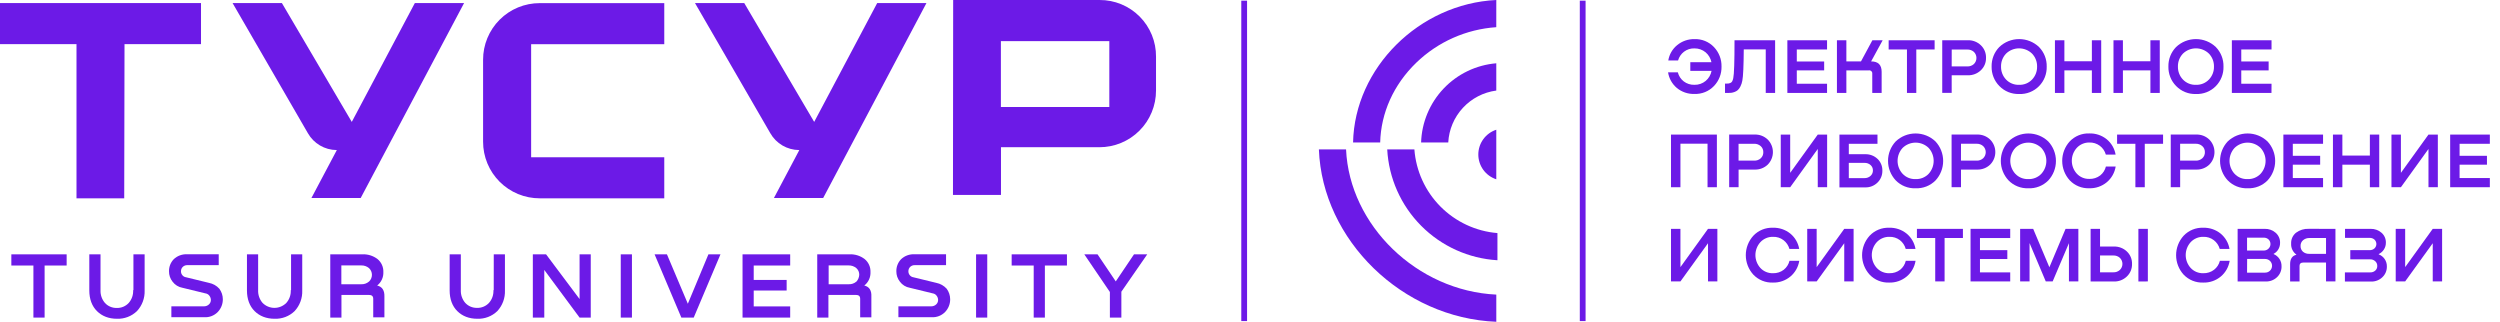 <?xml version="1.0" encoding="UTF-8"?> <svg xmlns="http://www.w3.org/2000/svg" width="202" height="26" viewBox="0 0 202 26" fill="none"><path d="M136.91 3.16C137.204 3.149 137.497 3.201 137.769 3.312C138.041 3.423 138.287 3.591 138.489 3.804C138.689 4.014 138.846 4.262 138.951 4.533C139.056 4.804 139.106 5.093 139.099 5.383C139.105 5.671 139.055 5.958 138.95 6.227C138.845 6.496 138.689 6.741 138.489 6.949C138.286 7.162 138.041 7.329 137.768 7.44C137.496 7.55 137.204 7.602 136.91 7.591C136.393 7.607 135.888 7.436 135.489 7.107C135.107 6.786 134.855 6.337 134.78 5.844H135.569C135.64 6.134 135.807 6.391 136.043 6.574C136.29 6.763 136.594 6.862 136.905 6.853C137.239 6.863 137.564 6.75 137.821 6.537C138.068 6.329 138.235 6.042 138.295 5.724H136.577V5.026H138.285C138.222 4.714 138.055 4.432 137.812 4.226C137.559 4.017 137.241 3.905 136.913 3.91C136.61 3.899 136.312 3.994 136.07 4.177C135.836 4.354 135.666 4.604 135.587 4.887H134.797C134.876 4.401 135.13 3.961 135.511 3.649C135.904 3.325 136.4 3.151 136.91 3.16Z" fill="#6C1AE7"></path><path d="M143.429 3.254V7.509H142.672V3.99H140.896C140.886 5.342 140.848 6.184 140.78 6.517C140.752 6.682 140.699 6.842 140.623 6.991C140.57 7.102 140.496 7.202 140.406 7.286C140.326 7.352 140.235 7.403 140.136 7.436C140.054 7.466 139.969 7.488 139.882 7.499C139.819 7.499 139.738 7.509 139.642 7.509H139.381V6.754H139.52C139.576 6.755 139.631 6.752 139.686 6.744C139.734 6.734 139.78 6.718 139.825 6.698C139.884 6.672 139.933 6.627 139.962 6.569C140.003 6.489 140.032 6.403 140.048 6.315C140.116 6.005 140.15 4.985 140.149 3.254H143.429Z" fill="#6C1AE7"></path><path d="M147.626 7.509H144.419V3.254H147.626V3.998H145.181V4.969H147.392V5.686H145.181V6.766H147.626V7.509Z" fill="#6C1AE7"></path><path d="M151.185 4.963H151.198C151.757 4.963 152.037 5.244 152.037 5.806V7.509H151.279V5.959C151.284 5.922 151.28 5.883 151.267 5.847C151.254 5.811 151.234 5.778 151.206 5.752C151.179 5.725 151.145 5.705 151.109 5.694C151.072 5.683 151.034 5.68 150.996 5.686H149.186V7.509H148.424V3.254H149.186V4.963H150.367L151.288 3.254H152.119L151.185 4.963Z" fill="#6C1AE7"></path><path d="M152.603 3.254H156.317V3.998H154.837V7.509H154.082V3.998H152.603V3.254Z" fill="#6C1AE7"></path><path d="M159.003 3.251C159.196 3.245 159.388 3.278 159.567 3.347C159.747 3.416 159.911 3.521 160.05 3.654C160.187 3.784 160.296 3.941 160.368 4.116C160.44 4.291 160.475 4.479 160.47 4.668C160.476 4.857 160.441 5.046 160.368 5.221C160.295 5.396 160.186 5.554 160.047 5.683C159.908 5.815 159.744 5.918 159.565 5.987C159.386 6.055 159.195 6.088 159.003 6.083H157.696V7.504H156.933V3.251H159.003ZM157.696 5.367H158.959C159.154 5.375 159.345 5.307 159.49 5.176C159.555 5.112 159.607 5.035 159.643 4.951C159.678 4.867 159.696 4.776 159.696 4.684C159.696 4.593 159.678 4.502 159.643 4.417C159.607 4.333 159.555 4.256 159.49 4.192C159.345 4.064 159.156 3.996 158.962 4.003H157.699L157.696 5.367Z" fill="#6C1AE7"></path><path d="M163.138 7.596C162.842 7.604 162.547 7.551 162.273 7.44C161.999 7.328 161.751 7.161 161.545 6.948C161.341 6.742 161.182 6.497 161.075 6.227C160.968 5.958 160.916 5.67 160.922 5.38C160.916 5.089 160.967 4.8 161.073 4.528C161.179 4.257 161.339 4.01 161.541 3.801C161.975 3.388 162.55 3.158 163.148 3.158C163.747 3.158 164.322 3.388 164.755 3.801C164.958 4.01 165.117 4.257 165.224 4.528C165.33 4.799 165.381 5.089 165.374 5.38C165.382 5.672 165.331 5.961 165.225 6.233C165.119 6.504 164.959 6.751 164.755 6.959C164.545 7.173 164.293 7.339 164.014 7.449C163.735 7.559 163.437 7.609 163.138 7.596ZM163.138 6.854C163.334 6.861 163.53 6.827 163.713 6.753C163.895 6.679 164.059 6.567 164.194 6.424C164.461 6.143 164.606 5.768 164.597 5.38C164.606 4.993 164.461 4.618 164.194 4.336C163.913 4.061 163.534 3.907 163.14 3.907C162.746 3.907 162.368 4.061 162.086 4.336C161.819 4.618 161.675 4.993 161.684 5.38C161.675 5.768 161.819 6.143 162.086 6.424C162.221 6.566 162.384 6.678 162.566 6.752C162.747 6.826 162.942 6.861 163.138 6.854Z" fill="#6C1AE7"></path><path d="M169.023 4.95V3.254H169.778V7.509H169.023V5.686H166.802V7.509H166.039V3.254H166.802V4.95H169.023Z" fill="#6C1AE7"></path><path d="M173.753 4.95V3.254H174.509V7.509H173.753V5.686H171.531V7.509H170.77V3.254H171.531V4.95H173.753Z" fill="#6C1AE7"></path><path d="M177.428 7.596C177.131 7.605 176.836 7.553 176.56 7.441C176.285 7.33 176.036 7.162 175.829 6.948C175.625 6.742 175.465 6.497 175.359 6.227C175.252 5.958 175.2 5.67 175.207 5.38C175.2 5.089 175.251 4.8 175.357 4.528C175.464 4.257 175.623 4.01 175.826 3.801C176.259 3.388 176.834 3.158 177.432 3.158C178.031 3.158 178.606 3.388 179.039 3.801C179.242 4.01 179.401 4.257 179.508 4.528C179.614 4.799 179.665 5.089 179.658 5.38C179.666 5.672 179.616 5.961 179.509 6.233C179.403 6.504 179.243 6.751 179.039 6.959C178.83 7.172 178.578 7.338 178.301 7.448C178.024 7.557 177.726 7.608 177.428 7.596ZM177.428 6.854C177.625 6.861 177.821 6.827 178.004 6.753C178.186 6.679 178.351 6.567 178.486 6.424C178.753 6.143 178.898 5.768 178.889 5.38C178.898 4.993 178.753 4.618 178.486 4.336C178.205 4.061 177.826 3.907 177.432 3.907C177.038 3.907 176.66 4.061 176.378 4.336C176.112 4.618 175.967 4.993 175.976 5.38C175.967 5.768 176.111 6.143 176.378 6.424C176.513 6.566 176.676 6.678 176.857 6.752C177.038 6.826 177.233 6.861 177.428 6.854Z" fill="#6C1AE7"></path><path d="M183.535 7.509H180.334V3.254H183.54V3.998H181.095V4.969H183.306V5.686H181.095V6.766H183.54L183.535 7.509Z" fill="#6C1AE7"></path><path d="M138.724 10.874V15.128H137.969V11.61H135.779V15.128H135.016V10.874H138.724Z" fill="#6C1AE7"></path><path d="M141.782 10.871C141.975 10.865 142.167 10.898 142.347 10.967C142.527 11.036 142.691 11.141 142.831 11.274C143.1 11.543 143.251 11.908 143.251 12.289C143.251 12.669 143.1 13.034 142.831 13.303C142.691 13.435 142.527 13.539 142.348 13.607C142.168 13.676 141.977 13.708 141.785 13.703H140.478V15.124H139.717V10.871H141.782ZM140.475 12.979H141.738C141.933 12.988 142.123 12.92 142.268 12.79C142.336 12.727 142.39 12.651 142.426 12.565C142.461 12.48 142.478 12.388 142.475 12.296C142.478 12.204 142.461 12.112 142.424 12.028C142.388 11.943 142.334 11.867 142.265 11.806C142.12 11.678 141.931 11.61 141.738 11.617H140.475V12.979Z" fill="#6C1AE7"></path><path d="M144.647 13.966L146.875 10.874H147.632V15.128H146.875V12.036L144.647 15.128H143.885V10.874H144.647V13.966Z" fill="#6C1AE7"></path><path d="M149.384 12.461H150.699C150.884 12.454 151.069 12.484 151.242 12.549C151.416 12.614 151.574 12.714 151.708 12.842C151.835 12.964 151.935 13.112 152.001 13.275C152.068 13.438 152.1 13.613 152.095 13.789C152.099 13.967 152.066 14.144 151.999 14.309C151.932 14.473 151.832 14.623 151.705 14.748C151.573 14.879 151.416 14.981 151.243 15.049C151.07 15.116 150.885 15.148 150.699 15.141H148.627V10.874H151.7V11.618H149.384V12.461ZM149.384 14.392H150.647C150.828 14.398 151.004 14.334 151.138 14.214C151.201 14.158 151.251 14.09 151.284 14.013C151.318 13.937 151.334 13.854 151.332 13.77C151.334 13.688 151.318 13.606 151.285 13.531C151.252 13.456 151.203 13.389 151.141 13.334C151.005 13.214 150.827 13.152 150.646 13.161H149.382L149.384 14.392Z" fill="#6C1AE7"></path><path d="M154.779 15.213C154.481 15.225 154.184 15.174 153.908 15.063C153.631 14.953 153.381 14.785 153.173 14.572C152.774 14.145 152.552 13.583 152.552 12.999C152.552 12.415 152.774 11.853 153.173 11.427C153.606 11.014 154.181 10.784 154.779 10.784C155.377 10.784 155.952 11.014 156.385 11.427C156.785 11.855 157.007 12.419 157.007 13.006C157.007 13.592 156.785 14.156 156.385 14.585C156.175 14.795 155.924 14.96 155.648 15.068C155.371 15.176 155.075 15.226 154.779 15.213ZM154.779 14.471C154.976 14.479 155.172 14.444 155.354 14.37C155.536 14.296 155.701 14.184 155.837 14.041C156.096 13.756 156.24 13.384 156.24 12.998C156.24 12.612 156.096 12.24 155.837 11.954C155.555 11.678 155.177 11.524 154.783 11.524C154.389 11.524 154.01 11.678 153.729 11.954C153.468 12.239 153.324 12.611 153.324 12.998C153.324 13.384 153.468 13.756 153.729 14.041C153.863 14.184 154.026 14.296 154.207 14.37C154.388 14.444 154.583 14.478 154.779 14.471Z" fill="#6C1AE7"></path><path d="M159.754 10.871C159.946 10.865 160.138 10.898 160.318 10.967C160.498 11.036 160.663 11.141 160.802 11.274C161.071 11.543 161.222 11.908 161.222 12.289C161.222 12.669 161.071 13.034 160.802 13.303C160.663 13.435 160.499 13.539 160.319 13.607C160.14 13.676 159.949 13.708 159.757 13.703H158.449V15.124H157.688V10.871H159.754ZM158.446 12.979H159.71C159.905 12.988 160.095 12.919 160.24 12.788C160.306 12.724 160.358 12.648 160.394 12.563C160.43 12.479 160.448 12.388 160.448 12.296C160.448 12.205 160.43 12.114 160.394 12.029C160.358 11.945 160.306 11.868 160.24 11.805C160.095 11.676 159.906 11.608 159.713 11.615H158.449L158.446 12.979Z" fill="#6C1AE7"></path><path d="M163.886 15.213C163.589 15.224 163.293 15.172 163.018 15.062C162.742 14.951 162.493 14.785 162.286 14.572C161.887 14.145 161.666 13.583 161.666 12.999C161.666 12.415 161.887 11.853 162.286 11.427C162.719 11.014 163.294 10.784 163.892 10.784C164.49 10.784 165.065 11.014 165.498 11.427C165.898 11.855 166.12 12.419 166.12 13.006C166.12 13.592 165.898 14.156 165.498 14.585C165.288 14.796 165.036 14.961 164.758 15.069C164.48 15.178 164.183 15.227 163.886 15.213ZM163.886 14.471C164.082 14.479 164.278 14.444 164.46 14.37C164.642 14.296 164.807 14.184 164.942 14.041C165.202 13.756 165.346 13.384 165.346 12.998C165.346 12.611 165.202 12.239 164.942 11.954C164.66 11.678 164.282 11.524 163.888 11.524C163.494 11.524 163.116 11.678 162.834 11.954C162.575 12.24 162.431 12.612 162.431 12.998C162.431 13.384 162.575 13.756 162.834 14.041C162.969 14.184 163.132 14.295 163.314 14.369C163.495 14.443 163.69 14.478 163.886 14.471Z" fill="#6C1AE7"></path><path d="M170.157 13.455H170.946C170.869 13.947 170.616 14.396 170.236 14.718C169.838 15.051 169.333 15.227 168.814 15.212C168.521 15.223 168.228 15.172 167.956 15.061C167.684 14.951 167.438 14.784 167.235 14.571C166.843 14.141 166.626 13.58 166.626 12.998C166.626 12.416 166.843 11.855 167.235 11.425C167.438 11.212 167.683 11.044 167.955 10.933C168.228 10.822 168.521 10.77 168.814 10.781C169.326 10.765 169.827 10.933 170.225 11.255C170.604 11.568 170.859 12.008 170.941 12.493H170.152C170.073 12.204 169.899 11.951 169.659 11.774C169.418 11.596 169.124 11.505 168.825 11.515C168.633 11.511 168.443 11.548 168.266 11.623C168.089 11.698 167.931 11.81 167.801 11.951C167.544 12.236 167.402 12.606 167.402 12.989C167.402 13.372 167.544 13.742 167.801 14.026C167.93 14.167 168.089 14.279 168.266 14.353C168.443 14.427 168.634 14.462 168.825 14.456C169.139 14.466 169.446 14.367 169.696 14.176C169.926 13.994 170.088 13.74 170.157 13.455Z" fill="#6C1AE7"></path><path d="M171.061 10.874H174.776V11.618H173.297V15.128H172.54V11.618H171.061V10.874Z" fill="#6C1AE7"></path><path d="M177.461 10.871C177.654 10.865 177.846 10.898 178.026 10.967C178.206 11.036 178.371 11.141 178.51 11.274C178.779 11.543 178.93 11.908 178.93 12.289C178.93 12.669 178.779 13.034 178.51 13.303C178.371 13.435 178.207 13.539 178.027 13.607C177.848 13.676 177.657 13.708 177.465 13.703H176.157V15.124H175.396V10.871H177.461ZM176.154 12.979H177.417C177.612 12.988 177.803 12.919 177.948 12.788C178.016 12.726 178.07 12.649 178.105 12.564C178.141 12.479 178.158 12.386 178.155 12.294C178.157 12.202 178.14 12.111 178.104 12.026C178.068 11.941 178.013 11.866 177.945 11.805C177.8 11.676 177.611 11.608 177.417 11.615H176.154V12.979Z" fill="#6C1AE7"></path><path d="M181.6 15.213C181.303 15.224 181.008 15.172 180.732 15.062C180.457 14.951 180.207 14.785 180 14.572C179.601 14.145 179.38 13.583 179.38 12.999C179.38 12.415 179.601 11.853 180 11.427C180.433 11.014 181.008 10.784 181.606 10.784C182.204 10.784 182.779 11.014 183.212 11.427C183.612 11.855 183.834 12.419 183.834 13.006C183.834 13.592 183.612 14.156 183.212 14.585C183.002 14.796 182.75 14.961 182.472 15.069C182.195 15.178 181.897 15.227 181.6 15.213ZM181.6 14.471C181.796 14.479 181.992 14.444 182.175 14.37C182.357 14.296 182.522 14.184 182.658 14.041C182.917 13.756 183.06 13.384 183.06 12.998C183.06 12.612 182.917 12.24 182.658 11.954C182.376 11.678 181.998 11.524 181.604 11.524C181.21 11.524 180.831 11.678 180.55 11.954C180.289 12.239 180.145 12.611 180.145 12.998C180.145 13.384 180.289 13.756 180.55 14.041C180.684 14.184 180.847 14.296 181.028 14.37C181.209 14.444 181.404 14.478 181.6 14.471Z" fill="#6C1AE7"></path><path d="M187.703 15.128H184.497V10.874H187.703V11.618H185.258V12.589H187.469V13.306H185.258V14.386H187.703V15.128Z" fill="#6C1AE7"></path><path d="M191.485 12.57V10.874H192.242V15.128H191.485V13.306H189.263V15.128H188.502V10.874H189.263V12.57H191.485Z" fill="#6C1AE7"></path><path d="M193.993 13.966L196.221 10.874H196.977V15.128H196.221V12.036L193.993 15.128H193.23V10.874H193.993V13.966Z" fill="#6C1AE7"></path><path d="M201.179 15.128H197.974V10.874H201.179V11.618H198.735V12.589H200.946V13.306H198.735V14.386H201.179V15.128Z" fill="#6C1AE7"></path><path d="M135.779 21.583L138.007 18.491H138.763V22.739H138.007V19.653L135.779 22.739H135.016V18.491H135.779V21.583Z" fill="#6C1AE7"></path><path d="M144.591 21.075H145.381C145.303 21.567 145.051 22.016 144.67 22.338C144.273 22.671 143.767 22.847 143.249 22.832C142.955 22.843 142.663 22.792 142.39 22.681C142.118 22.571 141.873 22.404 141.67 22.191C141.278 21.761 141.06 21.2 141.06 20.618C141.06 20.037 141.278 19.476 141.67 19.046C141.872 18.832 142.118 18.664 142.39 18.553C142.662 18.442 142.955 18.39 143.249 18.401C143.761 18.385 144.261 18.553 144.659 18.875C145.039 19.188 145.293 19.628 145.376 20.113H144.586C144.507 19.83 144.338 19.58 144.103 19.402C143.861 19.218 143.562 19.124 143.258 19.136C143.066 19.131 142.876 19.168 142.699 19.243C142.522 19.319 142.364 19.43 142.234 19.572C141.978 19.857 141.837 20.226 141.837 20.609C141.837 20.992 141.978 21.361 142.234 21.646C142.363 21.788 142.522 21.899 142.699 21.973C142.876 22.047 143.067 22.082 143.258 22.076C143.572 22.086 143.879 21.987 144.129 21.796C144.359 21.614 144.522 21.36 144.591 21.075Z" fill="#6C1AE7"></path><path d="M146.786 21.583L149.015 18.491H149.771V22.739H149.015V19.653L146.786 22.739H146.024V18.491H146.786V21.583Z" fill="#6C1AE7"></path><path d="M153.987 21.075H154.777C154.699 21.567 154.447 22.016 154.066 22.338C153.669 22.671 153.163 22.847 152.645 22.832C152.351 22.843 152.059 22.792 151.786 22.681C151.514 22.571 151.269 22.404 151.066 22.191C150.674 21.761 150.456 21.2 150.456 20.618C150.456 20.037 150.674 19.476 151.066 19.046C151.268 18.832 151.514 18.664 151.786 18.553C152.058 18.442 152.351 18.39 152.645 18.401C153.157 18.385 153.657 18.553 154.055 18.875C154.435 19.188 154.689 19.628 154.772 20.113H153.982C153.907 19.831 153.74 19.581 153.509 19.402C153.266 19.219 152.968 19.125 152.664 19.136C152.472 19.131 152.281 19.168 152.105 19.243C151.928 19.319 151.769 19.43 151.639 19.572C151.383 19.856 151.241 20.226 151.241 20.609C151.241 20.992 151.383 21.362 151.639 21.646C151.769 21.788 151.928 21.899 152.105 21.973C152.281 22.047 152.472 22.082 152.664 22.076C152.977 22.086 153.285 21.987 153.534 21.796C153.761 21.613 153.921 21.359 153.987 21.075Z" fill="#6C1AE7"></path><path d="M154.888 18.491H158.604V19.233H157.123V22.739H156.366V19.233H154.886L154.888 18.491Z" fill="#6C1AE7"></path><path d="M162.426 22.739H159.22V18.491H162.426V19.233H159.981V20.212H162.192V20.929H159.981V22.009H162.426V22.739Z" fill="#6C1AE7"></path><path d="M167.931 18.491V22.739H167.17V19.647L165.855 22.739H165.298L163.988 19.64V22.739H163.227V18.491H164.281L165.59 21.595L166.897 18.491H167.931Z" fill="#6C1AE7"></path><path d="M169.683 19.92H170.801C170.993 19.914 171.185 19.946 171.364 20.014C171.544 20.082 171.708 20.184 171.848 20.316C171.986 20.446 172.095 20.603 172.167 20.777C172.239 20.952 172.274 21.14 172.268 21.328C172.273 21.517 172.238 21.705 172.166 21.88C172.094 22.055 171.985 22.212 171.848 22.342C171.709 22.475 171.545 22.58 171.365 22.649C171.186 22.718 170.994 22.751 170.801 22.745H168.921V18.491H169.683V19.92ZM169.683 22.003H170.757C170.854 22.007 170.951 21.992 171.043 21.959C171.134 21.925 171.218 21.874 171.289 21.808C171.354 21.745 171.405 21.669 171.44 21.586C171.475 21.503 171.493 21.413 171.493 21.323C171.493 21.233 171.475 21.143 171.44 21.06C171.405 20.976 171.354 20.901 171.289 20.837C171.218 20.771 171.134 20.72 171.043 20.687C170.951 20.654 170.854 20.639 170.757 20.643H169.683V22.003ZM172.782 22.745V18.491H173.546V22.739L172.782 22.745Z" fill="#6C1AE7"></path><path d="M179.367 21.075H180.157C180.079 21.567 179.827 22.016 179.446 22.338C179.047 22.673 178.538 22.849 178.017 22.832C177.724 22.843 177.431 22.792 177.159 22.681C176.887 22.571 176.641 22.404 176.438 22.191C176.046 21.761 175.829 21.2 175.829 20.618C175.829 20.037 176.046 19.476 176.438 19.046C176.641 18.832 176.886 18.664 177.158 18.553C177.431 18.442 177.723 18.39 178.017 18.401C178.529 18.385 179.029 18.553 179.427 18.875C179.807 19.188 180.062 19.628 180.144 20.113H179.355C179.276 19.83 179.106 19.58 178.872 19.402C178.629 19.218 178.331 19.124 178.027 19.136C177.835 19.132 177.644 19.168 177.468 19.244C177.291 19.319 177.132 19.43 177.002 19.572C176.747 19.857 176.605 20.226 176.605 20.609C176.605 20.992 176.747 21.361 177.002 21.646C177.132 21.788 177.291 21.899 177.467 21.973C177.644 22.047 177.835 22.082 178.027 22.076C178.34 22.086 178.648 21.987 178.897 21.796C179.131 21.616 179.296 21.361 179.367 21.075Z" fill="#6C1AE7"></path><path d="M183.708 20.511V20.528C183.903 20.61 184.068 20.747 184.182 20.924C184.297 21.101 184.355 21.308 184.349 21.518C184.354 21.682 184.323 21.845 184.26 21.995C184.197 22.146 184.104 22.283 183.985 22.395C183.864 22.51 183.722 22.6 183.567 22.66C183.412 22.72 183.246 22.748 183.08 22.744H180.8V18.491H182.991C183.314 18.482 183.629 18.594 183.873 18.807C183.99 18.909 184.082 19.036 184.144 19.178C184.206 19.32 184.235 19.475 184.229 19.63C184.231 19.81 184.183 19.988 184.092 20.143C184.001 20.299 183.868 20.427 183.708 20.511ZM182.908 19.202H181.562V20.244H182.908C182.98 20.246 183.052 20.233 183.12 20.205C183.187 20.178 183.248 20.138 183.299 20.086C183.348 20.038 183.387 19.98 183.414 19.917C183.441 19.854 183.454 19.785 183.454 19.717C183.454 19.648 183.441 19.58 183.414 19.516C183.387 19.453 183.348 19.395 183.299 19.347C183.193 19.249 183.052 19.197 182.908 19.202ZM181.562 22.029H183.01C183.085 22.031 183.16 22.018 183.229 21.991C183.299 21.964 183.363 21.923 183.416 21.871C183.469 21.819 183.51 21.758 183.539 21.69C183.567 21.622 183.582 21.549 183.582 21.476C183.582 21.402 183.567 21.329 183.539 21.262C183.51 21.194 183.469 21.133 183.416 21.081C183.361 21.029 183.297 20.988 183.226 20.961C183.155 20.934 183.08 20.921 183.004 20.923H181.569L181.562 22.029Z" fill="#6C1AE7"></path><path d="M188.704 18.491V22.738H187.943V21.215H186.095C185.901 21.215 185.803 21.303 185.803 21.481V22.745H185.041V21.341C185.041 20.92 185.208 20.668 185.543 20.586V20.567C185.404 20.466 185.293 20.332 185.219 20.176C185.146 20.021 185.113 19.849 185.124 19.678C185.116 19.512 185.148 19.346 185.216 19.194C185.285 19.043 185.388 18.909 185.517 18.805C185.813 18.584 186.176 18.472 186.545 18.489L188.704 18.491ZM186.596 20.51H187.943V19.233H186.596C186.411 19.227 186.231 19.289 186.089 19.408C186.022 19.465 185.97 19.535 185.934 19.615C185.899 19.695 185.882 19.782 185.885 19.869C185.881 19.958 185.896 20.047 185.93 20.128C185.964 20.21 186.017 20.284 186.083 20.343C186.225 20.46 186.406 20.519 186.59 20.51H186.596Z" fill="#6C1AE7"></path><path d="M192.203 20.528V20.554C192.395 20.626 192.56 20.756 192.677 20.925C192.8 21.102 192.864 21.315 192.859 21.531C192.862 21.694 192.832 21.855 192.769 22.005C192.706 22.155 192.612 22.29 192.494 22.401C192.373 22.517 192.23 22.607 192.073 22.667C191.917 22.727 191.75 22.755 191.583 22.75H189.468V22.008H191.521C191.67 22.014 191.815 21.961 191.925 21.861C191.976 21.814 192.017 21.758 192.044 21.694C192.071 21.631 192.085 21.562 192.083 21.493C192.085 21.422 192.073 21.352 192.045 21.286C192.018 21.22 191.977 21.161 191.925 21.113C191.87 21.06 191.804 21.019 191.733 20.992C191.661 20.965 191.585 20.952 191.508 20.955H189.903V20.212H191.471C191.614 20.217 191.753 20.165 191.859 20.069C191.907 20.023 191.945 19.968 191.971 19.907C191.997 19.847 192.011 19.781 192.011 19.715C192.011 19.649 191.997 19.583 191.971 19.523C191.945 19.462 191.907 19.407 191.859 19.361C191.752 19.266 191.613 19.216 191.471 19.221H189.478V18.491H191.546C191.87 18.482 192.185 18.595 192.429 18.807C192.544 18.908 192.634 19.033 192.695 19.173C192.755 19.313 192.784 19.465 192.778 19.617C192.78 19.809 192.725 19.998 192.62 20.159C192.519 20.319 192.374 20.447 192.203 20.528Z" fill="#6C1AE7"></path><path d="M194.337 21.583L196.565 18.491H197.322V22.739H196.565V19.653L194.337 22.739H193.574V18.491H194.337V21.583Z" fill="#6C1AE7"></path><path d="M120.901 26V23.804C114.505 23.505 109.039 18.218 108.761 12.069H106.566C106.842 19.411 113.313 25.699 120.901 26Z" fill="#6C1AE7"></path><path d="M120.993 21.028V18.833C119.252 18.689 117.62 17.929 116.389 16.689C115.159 15.45 114.412 13.811 114.282 12.069H112.087C112.213 14.395 113.19 16.594 114.833 18.246C116.475 19.898 118.668 20.888 120.993 21.028Z" fill="#6C1AE7"></path><path d="M120.9 5.113C119.279 5.249 117.764 5.976 116.644 7.156C115.524 8.336 114.876 9.887 114.825 11.513H117.019C117.074 10.47 117.493 9.48 118.202 8.714C118.91 7.948 119.865 7.454 120.9 7.317V5.113Z" fill="#6C1AE7"></path><path d="M120.901 0C114.673 0.3 109.452 5.487 109.328 11.512H111.519C111.579 9.118 112.606 6.839 114.425 5.075C116.175 3.381 118.469 2.361 120.899 2.197L120.901 0Z" fill="#6C1AE7"></path><path d="M120.9 14.487V10.482C120.478 10.62 120.11 10.888 119.849 11.248C119.588 11.608 119.448 12.04 119.448 12.485C119.448 12.929 119.588 13.362 119.849 13.722C120.11 14.081 120.478 14.349 120.9 14.487Z" fill="#6C1AE7"></path><path fill-rule="evenodd" clip-rule="evenodd" d="M0.917 21.454H2.7V25.661H3.604V21.454H5.385V20.551H0.917V21.454Z" fill="#6C1AE7"></path><path fill-rule="evenodd" clip-rule="evenodd" d="M10.781 23.45H10.758C10.777 23.826 10.649 24.195 10.401 24.478C10.277 24.612 10.126 24.717 9.958 24.787C9.79 24.857 9.608 24.889 9.426 24.882C9.249 24.886 9.072 24.852 8.909 24.782C8.746 24.713 8.599 24.609 8.479 24.478C8.235 24.195 8.108 23.83 8.122 23.456V20.551H7.216V23.474C7.216 24.164 7.43 24.737 7.835 25.138C8.239 25.539 8.782 25.756 9.45 25.756C9.747 25.767 10.043 25.717 10.321 25.611C10.598 25.505 10.851 25.344 11.066 25.138C11.273 24.915 11.435 24.653 11.541 24.368C11.648 24.082 11.697 23.778 11.686 23.474V20.551H10.781V23.45Z" fill="#6C1AE7"></path><path fill-rule="evenodd" clip-rule="evenodd" d="M16.887 22.856L15.035 22.404C14.972 22.396 14.911 22.375 14.857 22.343C14.803 22.31 14.756 22.267 14.719 22.215C14.65 22.124 14.617 22.012 14.624 21.899C14.625 21.774 14.677 21.654 14.766 21.566C14.816 21.517 14.876 21.479 14.941 21.455C15.007 21.43 15.077 21.42 15.147 21.424H17.673V20.544H15.106C14.909 20.536 14.713 20.568 14.529 20.637C14.345 20.706 14.177 20.812 14.035 20.948C13.784 21.21 13.648 21.561 13.656 21.923C13.652 22.225 13.753 22.519 13.94 22.755C14.135 23.02 14.425 23.199 14.749 23.254L16.603 23.706C16.666 23.714 16.726 23.735 16.78 23.768C16.835 23.8 16.882 23.844 16.919 23.895C16.993 23.99 17.035 24.107 17.039 24.228C17.04 24.294 17.029 24.36 17.004 24.422C16.979 24.483 16.942 24.539 16.895 24.585C16.788 24.692 16.643 24.751 16.492 24.751H13.846V25.631H16.508C16.71 25.643 16.913 25.611 17.102 25.537C17.29 25.463 17.461 25.349 17.601 25.203C17.863 24.928 18.008 24.561 18.005 24.181C18.005 23.872 17.904 23.572 17.719 23.325C17.5 23.083 17.208 22.919 16.887 22.856Z" fill="#6C1AE7"></path><path fill-rule="evenodd" clip-rule="evenodd" d="M23.518 23.45H23.494C23.513 23.824 23.385 24.19 23.138 24.472C23.012 24.6 22.862 24.702 22.697 24.771C22.532 24.841 22.354 24.876 22.175 24.876C21.996 24.876 21.818 24.841 21.653 24.771C21.488 24.702 21.338 24.6 21.213 24.472C20.97 24.188 20.843 23.823 20.857 23.45V20.551H19.954V23.474C19.954 24.164 20.167 24.737 20.572 25.138C20.976 25.539 21.519 25.756 22.187 25.756C22.484 25.767 22.781 25.718 23.058 25.612C23.336 25.506 23.59 25.345 23.804 25.138C24.011 24.915 24.172 24.653 24.278 24.367C24.384 24.082 24.433 23.778 24.421 23.474V20.551H23.518V23.45Z" fill="#6C1AE7"></path><path fill-rule="evenodd" clip-rule="evenodd" d="M30.476 23.07C30.64 22.941 30.772 22.774 30.858 22.583C30.945 22.393 30.985 22.184 30.975 21.975C30.982 21.776 30.942 21.579 30.86 21.397C30.778 21.216 30.655 21.056 30.501 20.93C30.147 20.661 29.709 20.526 29.265 20.549H26.686V25.66H27.589V23.829H29.8C30.038 23.829 30.157 23.924 30.157 24.145V25.642H31.06V23.948C31.074 23.472 30.883 23.165 30.476 23.07ZM29.809 22.754C29.638 22.901 29.417 22.977 29.192 22.967H27.581V21.446H29.197C29.422 21.441 29.641 21.517 29.814 21.661C29.889 21.731 29.949 21.816 29.99 21.91C30.031 22.003 30.052 22.105 30.052 22.207C30.052 22.31 30.031 22.412 29.99 22.506C29.949 22.6 29.889 22.684 29.814 22.754H29.809Z" fill="#6C1AE7"></path><path fill-rule="evenodd" clip-rule="evenodd" d="M39.893 23.45H39.869C39.888 23.824 39.76 24.19 39.512 24.472C39.389 24.605 39.238 24.711 39.069 24.78C38.901 24.85 38.72 24.883 38.538 24.876C38.361 24.88 38.184 24.845 38.021 24.776C37.858 24.706 37.711 24.602 37.591 24.472C37.348 24.188 37.221 23.823 37.235 23.45V20.551H36.332V23.474C36.332 24.164 36.545 24.737 36.95 25.138C37.354 25.539 37.897 25.756 38.565 25.756C38.862 25.767 39.158 25.718 39.436 25.612C39.714 25.506 39.968 25.345 40.182 25.138C40.6 24.687 40.822 24.088 40.799 23.474V20.551H39.896L39.893 23.45Z" fill="#6C1AE7"></path><path fill-rule="evenodd" clip-rule="evenodd" d="M46.83 24.164L44.122 20.551H43.053V25.661H43.978V21.811L46.83 25.661H47.733V20.551H46.83V24.164Z" fill="#6C1AE7"></path><path d="M51.061 20.551H50.157V25.661H51.061V20.551Z" fill="#6C1AE7"></path><path fill-rule="evenodd" clip-rule="evenodd" d="M55.577 24.544L53.889 20.551H52.891L55.053 25.661H56.053L58.214 20.551H57.24L55.577 24.544Z" fill="#6C1AE7"></path><path fill-rule="evenodd" clip-rule="evenodd" d="M59.997 25.661H63.847V24.758H60.9V23.474H63.561V22.619H60.9V21.454H63.847V20.551H59.997V25.661Z" fill="#6C1AE7"></path><path fill-rule="evenodd" clip-rule="evenodd" d="M69.835 23.07C70.001 22.941 70.132 22.774 70.219 22.584C70.306 22.393 70.345 22.184 70.335 21.975C70.342 21.776 70.303 21.578 70.221 21.397C70.138 21.216 70.015 21.056 69.861 20.93C69.507 20.661 69.07 20.526 68.626 20.549H66.033V25.66H66.936V23.829H69.147C69.384 23.829 69.502 23.924 69.502 24.145V25.642H70.406V23.948C70.429 23.473 70.24 23.165 69.835 23.07ZM69.194 22.754C69.023 22.901 68.802 22.977 68.577 22.967H66.955V21.446H68.572C68.797 21.441 69.017 21.517 69.19 21.661C69.268 21.729 69.329 21.813 69.37 21.907C69.411 22.002 69.43 22.105 69.427 22.208C69.415 22.413 69.333 22.608 69.194 22.76V22.754Z" fill="#6C1AE7"></path><path fill-rule="evenodd" clip-rule="evenodd" d="M75.656 22.856L73.802 22.404C73.74 22.395 73.681 22.374 73.629 22.341C73.576 22.308 73.53 22.266 73.494 22.215C73.426 22.124 73.392 22.012 73.399 21.899C73.401 21.774 73.452 21.654 73.541 21.566C73.591 21.517 73.651 21.479 73.717 21.455C73.782 21.43 73.852 21.42 73.922 21.424H76.441V20.544H73.874C73.678 20.536 73.482 20.568 73.298 20.637C73.114 20.706 72.946 20.812 72.804 20.948C72.553 21.21 72.417 21.561 72.425 21.923C72.421 22.225 72.522 22.519 72.709 22.755C72.903 23.021 73.193 23.2 73.518 23.254L75.371 23.706C75.433 23.715 75.492 23.736 75.545 23.769C75.598 23.802 75.644 23.845 75.68 23.895C75.754 23.991 75.796 24.107 75.799 24.228C75.801 24.294 75.789 24.36 75.764 24.422C75.739 24.483 75.703 24.538 75.656 24.585C75.548 24.692 75.403 24.752 75.251 24.751H72.591V25.631H75.275C75.478 25.643 75.68 25.611 75.87 25.537C76.058 25.463 76.229 25.349 76.37 25.203C76.632 24.928 76.777 24.561 76.774 24.181C76.773 23.872 76.673 23.572 76.488 23.325C76.268 23.083 75.976 22.919 75.656 22.856Z" fill="#6C1AE7"></path><path d="M79.77 20.551H78.867V25.661H79.77V20.551Z" fill="#6C1AE7"></path><path fill-rule="evenodd" clip-rule="evenodd" d="M81.742 21.454H83.523V25.661H84.426V21.454H86.209V20.551H81.742V21.454Z" fill="#6C1AE7"></path><path fill-rule="evenodd" clip-rule="evenodd" d="M90.154 22.738L88.681 20.551H87.612L89.679 23.594V25.661H90.606V23.57L92.696 20.551H91.627L90.154 22.738Z" fill="#6C1AE7"></path><path fill-rule="evenodd" clip-rule="evenodd" d="M10.037 16.023L10.061 3.568H16.241V0.246H0V3.568H6.181V16.023H10.037Z" fill="#6C1AE7"></path><path fill-rule="evenodd" clip-rule="evenodd" d="M88.843 6.27214e-05H77.016L77 15.753H80.88V11.896H88.826C89.428 11.897 90.024 11.779 90.58 11.55C91.136 11.32 91.641 10.983 92.067 10.557C92.493 10.132 92.83 9.626 93.059 9.07C93.289 8.514 93.407 7.918 93.406 7.316V4.578C93.411 3.977 93.296 3.38 93.069 2.824C92.842 2.267 92.506 1.761 92.082 1.335C91.657 0.909 91.153 0.572 90.597 0.342C90.041 0.113 89.445 -0.003 88.843 6.27214e-05ZM89.633 8.644H80.872V3.323H89.633V8.644Z" fill="#6C1AE7"></path><path fill-rule="evenodd" clip-rule="evenodd" d="M43.612 16.024H53.673V12.708H42.916V3.57H53.673V0.253H43.612C43.011 0.252 42.415 0.37 41.858 0.599C41.302 0.829 40.797 1.166 40.371 1.592C39.946 2.017 39.609 2.523 39.379 3.079C39.149 3.635 39.032 4.231 39.033 4.833V11.446C39.032 12.048 39.15 12.644 39.38 13.2C39.609 13.756 39.947 14.261 40.372 14.686C40.797 15.111 41.303 15.449 41.859 15.678C42.415 15.908 43.011 16.025 43.612 16.024Z" fill="#6C1AE7"></path><path fill-rule="evenodd" clip-rule="evenodd" d="M29.144 15.999L37.499 0.246H33.52L28.424 9.85L22.776 0.246H18.791L24.877 10.762C25.11 11.173 25.447 11.515 25.854 11.754C26.261 11.993 26.724 12.121 27.196 12.124H27.216L25.163 15.999H29.144Z" fill="#6C1AE7"></path><path fill-rule="evenodd" clip-rule="evenodd" d="M64.56 12.124H64.585L62.533 15.999H66.512L74.858 0.246H70.878L65.786 9.85L60.134 0.246H56.154L62.24 10.762C62.474 11.173 62.811 11.515 63.218 11.754C63.625 11.992 64.088 12.12 64.56 12.124Z" fill="#6C1AE7"></path><path d="M128.115 0.055H127.648V25.942H128.115V0.055Z" fill="#6C1AE7"></path><path d="M100.763 0.055H100.296V25.942H100.763V0.055Z" fill="#6C1AE7"></path></svg> 